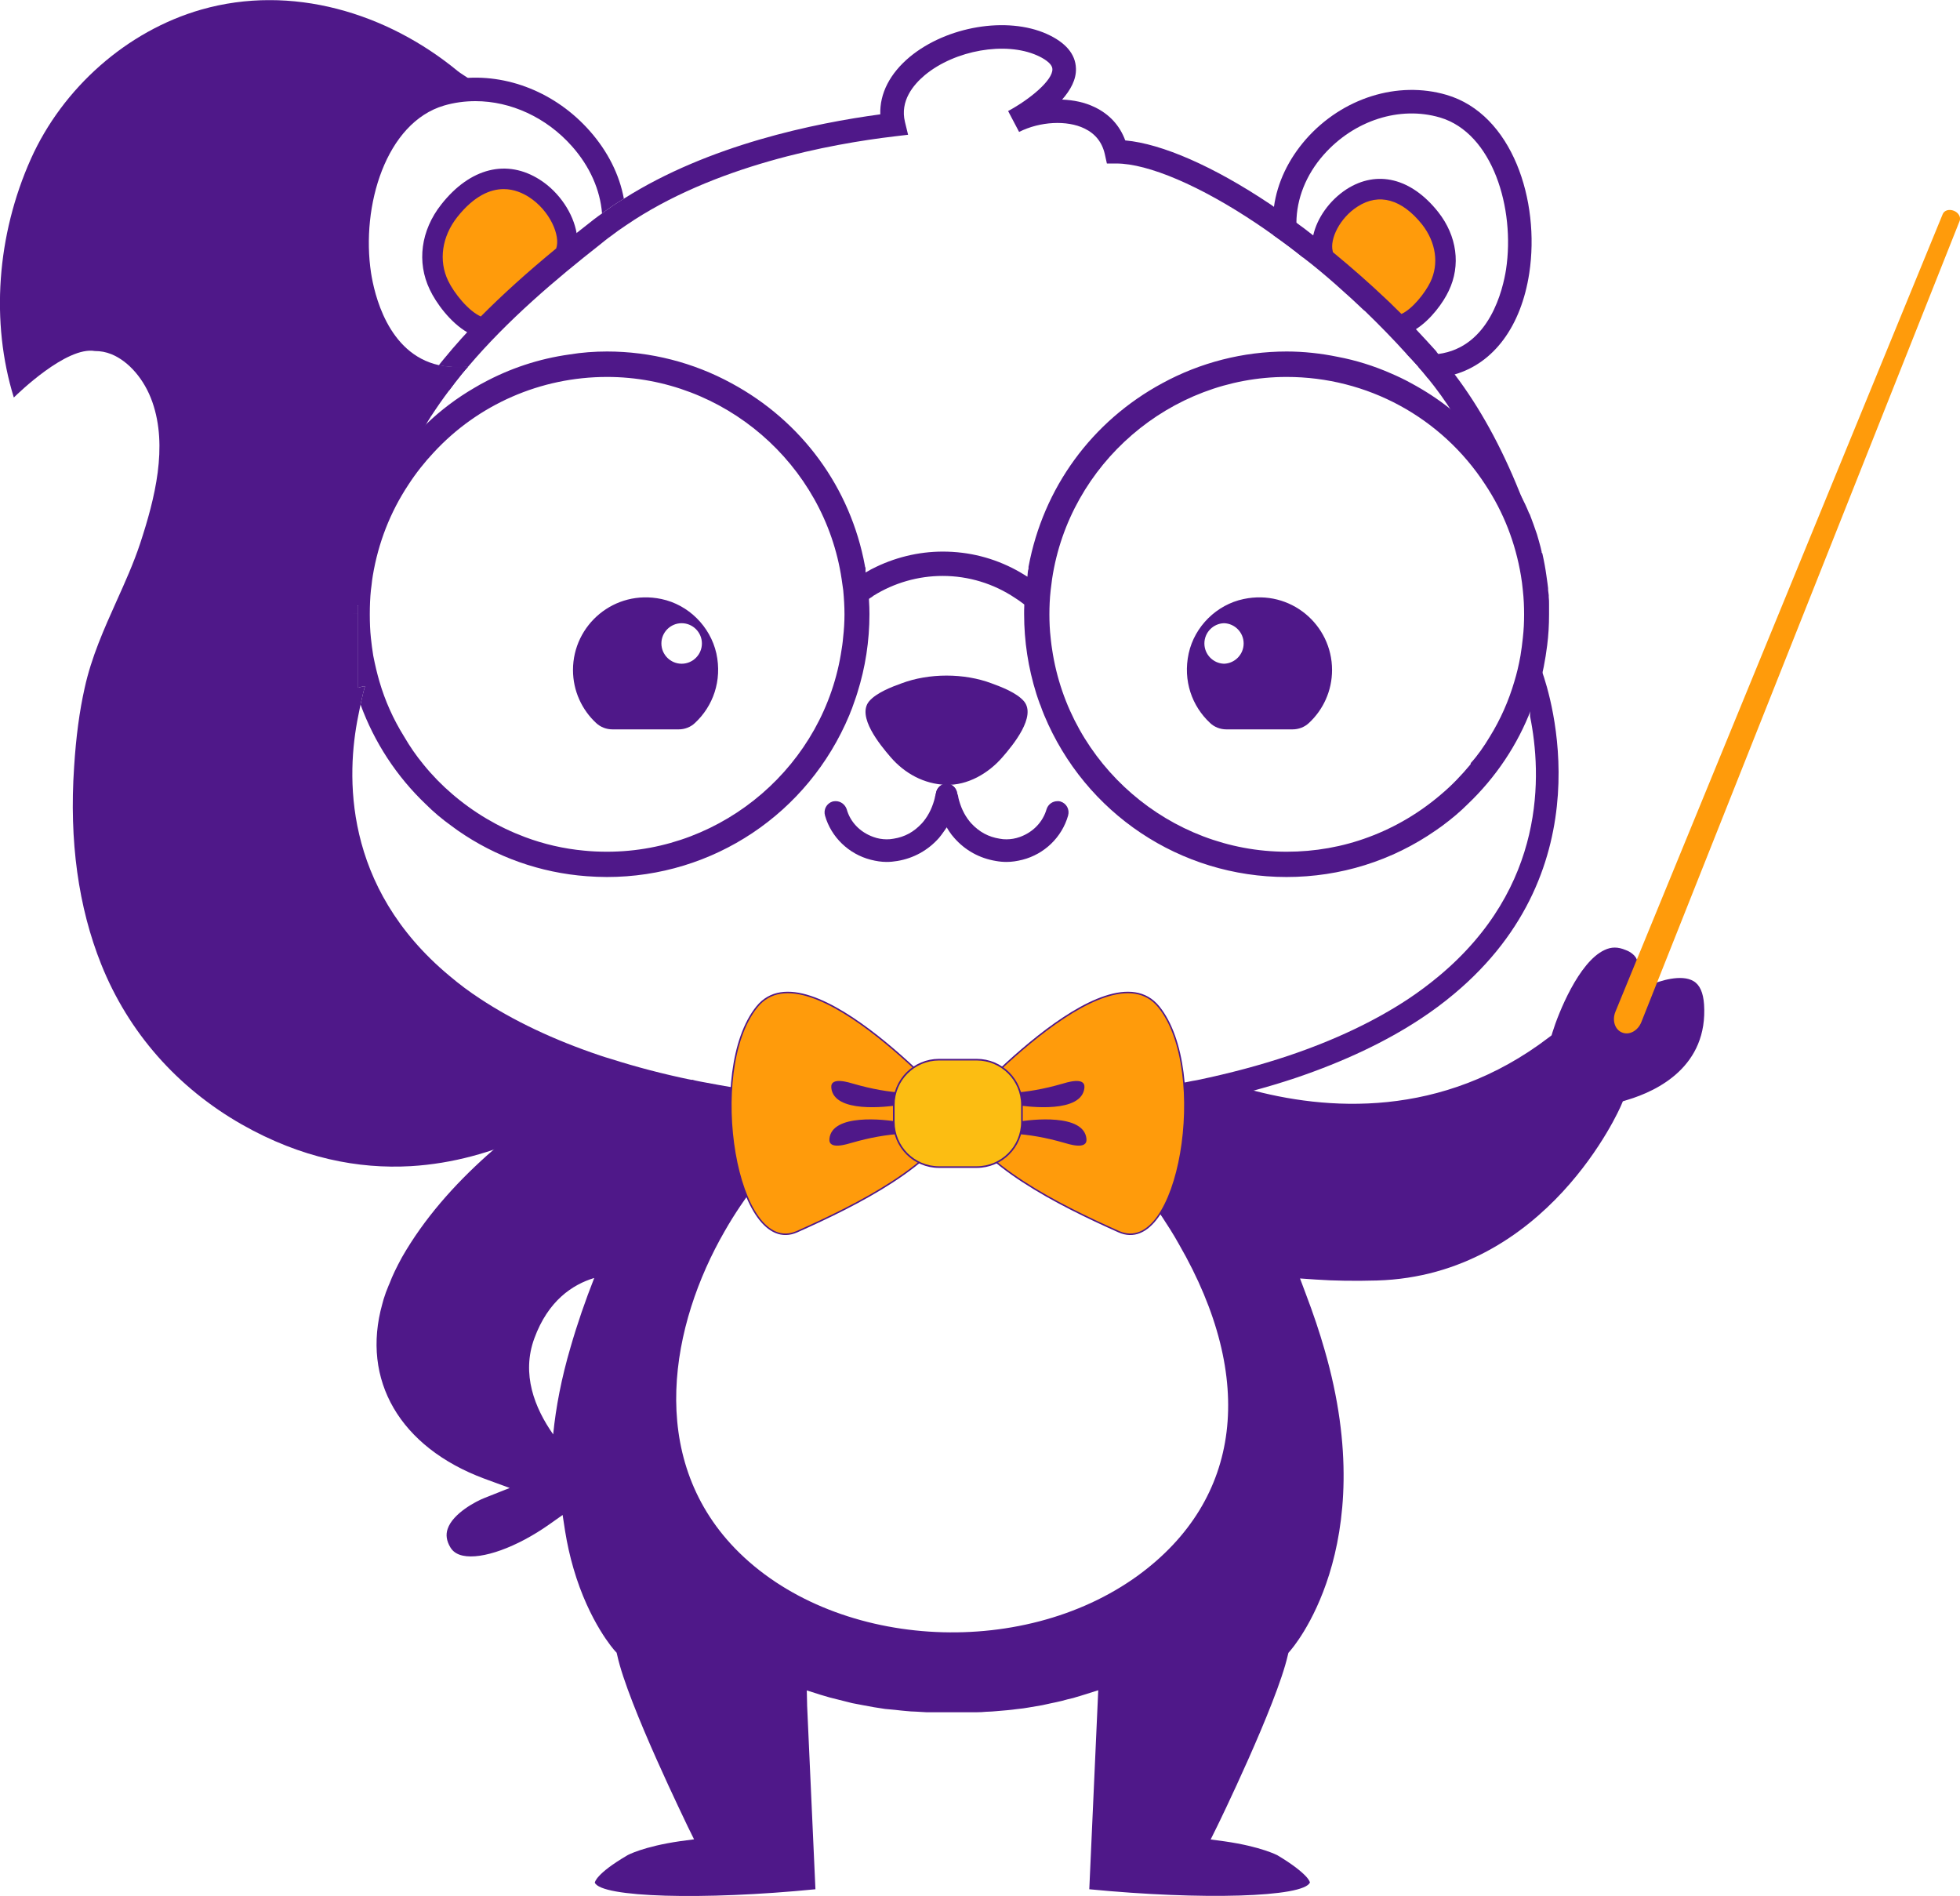 <svg width="1314" height="1271" viewBox="0 0 1314 1271" fill="none" xmlns="http://www.w3.org/2000/svg">
<g clip-path="url(#clip0_1593_399)">
<path d="M413.822 736.099C419.928 733.783 424.139 731.888 426.139 731.046C427.086 730.625 427.508 730.414 427.508 730.414V731.467C427.613 741.679 427.718 816.214 413.822 736.099Z" fill="#4F1889"/>
<path d="M378.451 170.868C359.502 186.448 341.29 202.556 324.447 219.926H324.341C311.814 217.716 298.971 200.871 294.339 191.291C286.233 174.447 289.918 155.708 301.287 141.39C342.869 88.647 390.768 147.286 378.556 170.868H378.451Z" fill="#FF9B0B"/>
<path d="M386.557 156.231C384.346 143.282 375.188 128.964 362.029 120.542C339.922 106.33 315.183 112.436 295.813 137.071C282.127 154.441 279.285 175.707 288.128 194.13C292.234 202.868 301.813 216.133 313.288 222.766C316.446 224.661 319.709 225.924 323.078 226.556H327.289L329.289 224.661C344.343 209.185 361.923 193.288 382.767 176.128L383.82 175.181L384.557 173.917C387.083 168.864 387.715 162.758 386.557 156.231ZM372.872 166.548C353.396 182.55 336.869 197.499 322.341 212.133C314.025 208.448 304.445 196.552 300.445 188.235C293.918 174.654 296.234 158.652 306.551 145.493C317.92 131.175 328.763 126.753 337.711 126.753C344.659 126.753 350.554 129.491 354.66 132.123C368.555 141.071 375.924 157.915 372.872 166.548Z" fill="#4F1889"/>
<path d="M370.871 963.284C370.871 963.284 370.661 962.968 370.45 962.758C370.555 962.863 370.661 962.968 370.871 963.074V963.284Z" fill="#FF7100"/>
<path d="M1142.41 673.248C1141.88 665.457 1139.56 660.088 1135.35 657.667C1127.35 652.824 1112.61 657.351 1105.25 660.72L1087.98 668.721L1096.3 651.456C1097.88 647.981 1098.19 645.244 1097.25 642.928C1095.77 639.349 1091.03 637.138 1089.88 636.822C1084.61 634.611 1080.3 634.611 1075.66 636.822C1058.4 644.823 1044.71 679.249 1040.82 691.882L1040.19 693.987L1038.4 695.356C966.603 750.205 889.018 744.625 835.856 729.781C828.908 731.782 821.539 733.782 814.065 735.466C809.222 736.73 804.38 737.782 799.326 738.94C795.221 739.783 791.01 740.625 786.799 741.467C769.219 744.941 753.007 747.468 736.795 749.258C732.9 749.679 728.9 750.1 724.899 750.521C726.163 751.679 727.426 752.942 728.689 754.1C735.637 761.154 742.164 768.207 748.27 775.156C760.271 789.052 770.377 802.527 779.43 816.213L784.588 824.214C786.589 827.373 788.484 830.636 790.378 834.005C842.488 924.332 832.487 1005.18 763.113 1055.93C684.159 1113.41 557.833 1105.09 492.776 1037.93C432.981 976.023 449.93 887.486 485.828 825.267C492.565 813.476 499.829 802.843 507.303 793.263C512.04 787.262 517.199 781.262 522.462 775.471C528.884 768.313 535.937 761.154 543.938 753.679C545.727 751.995 547.517 750.416 549.412 748.731C543.095 747.994 536.358 747.257 529.305 746.205C505.303 743.257 483.512 740.309 461.299 735.15L452.667 733.15C444.245 731.255 435.824 729.36 427.507 727.044C424.244 726.202 420.559 724.728 416.77 723.254C411.611 721.254 405.821 719.043 401.505 718.517L395.189 722.623C349.712 752.837 299.286 790.737 269.495 842.743C265.705 849.691 263.073 855.166 261.178 860.219L260.441 861.903C259.178 864.851 258.125 867.799 257.178 870.852L256.336 873.905C241.913 925.069 268.126 970.128 324.762 991.183L341.711 997.394L324.973 1004.03C319.183 1006.24 303.603 1014.45 300.129 1024.77C298.76 1028.66 299.286 1032.77 301.918 1037.19C303.603 1040.03 306.34 1041.93 310.34 1042.77C323.183 1045.51 346.448 1037.19 368.239 1021.82L377.187 1015.5L378.872 1026.45C380.24 1034.87 382.03 1042.98 384.451 1051.3C394.978 1087.51 411.927 1106.25 412.138 1106.46L413.401 1107.83L413.822 1109.62C420.98 1142.47 460.773 1223.42 461.089 1224.37L465.3 1232.9L455.931 1234.16C431.192 1237.74 420.665 1243.53 420.559 1243.64C399.189 1256.16 398.768 1261.85 398.768 1261.95C402.874 1271.85 471.195 1273.85 546.675 1266.38L541.095 1143.1V1142.57L540.885 1133.1L550.149 1136.04L556.254 1137.83L571.308 1141.62C573.519 1142.04 576.045 1142.57 578.467 1142.99C581.098 1143.52 583.414 1143.94 585.941 1144.36C588.152 1144.68 590.783 1145.1 593.415 1145.52L600.258 1146.15C602.784 1146.47 604.995 1146.68 607.311 1146.89C609.627 1147.1 611.733 1147.31 613.838 1147.31C616.68 1147.52 618.891 1147.62 621.102 1147.73H647.946H654.789C656.894 1147.73 658.999 1147.62 661.105 1147.41C664.052 1147.31 666.053 1147.2 668.053 1146.99L675.317 1146.36C677.422 1146.15 679.527 1145.94 681.738 1145.62C684.896 1145.31 687.212 1144.99 689.528 1144.57L698.792 1142.99C700.582 1142.57 702.266 1142.25 704.056 1141.83C706.898 1141.2 709.319 1140.78 711.741 1140.15C714.267 1139.41 716.899 1138.78 719.636 1138.15L721.32 1137.62C723.11 1137.1 725.005 1136.57 726.9 1135.94L736.269 1132.99L730.268 1266.38C805.748 1273.75 874.069 1271.75 878.175 1261.85C878.175 1261.85 878.07 1260.38 875.227 1257.43C872.385 1254.48 866.911 1249.85 856.278 1243.53C856.278 1243.53 853.647 1242.16 847.962 1240.27C842.172 1238.37 833.434 1236.06 821.012 1234.27L811.643 1233L815.854 1224.48C816.275 1223.74 855.857 1142.47 863.332 1109.62L863.753 1107.93L864.911 1106.57C865.542 1105.83 926.6 1037.61 887.965 904.646C884.596 892.855 880.491 880.643 875.333 867.062L871.543 856.955L882.175 857.692C894.387 858.535 908.177 858.745 923.126 858.324C1037.45 854.955 1086.3 742.204 1086.72 741.151L1087.98 738.204L1091.03 737.256C1111.46 731.15 1145.14 714.622 1142.41 673.143V673.248ZM398.347 856.745C392.452 871.694 387.083 887.17 382.556 902.856C376.345 923.911 372.661 943.388 370.871 961.285V961.495C358.449 943.809 349.396 921.069 358.239 897.066C367.502 871.799 383.82 861.061 398.347 856.64V856.745Z" fill="#4F1889"/>
<path d="M239.914 400.263C239.914 399.105 239.914 397.841 240.229 396.578C240.019 398.894 239.914 401.105 239.914 403.526H239.703C239.808 402.368 239.808 401.316 239.914 400.263Z" fill="#FF7100"/>
<path d="M240.861 391.102C240.651 392.681 240.546 394.26 240.335 395.839C240.44 394.892 240.44 393.944 240.546 392.997V392.681C240.546 392.681 240.756 391.628 240.861 391.102Z" fill="#FF7100"/>
<path d="M1024.08 344.254C1018.71 331.515 1011.87 319.514 1003.66 308.46C999.975 303.407 996.08 298.669 991.974 294.037C986.395 287.931 980.5 282.246 974.078 276.982C968.815 268.56 963.13 260.77 957.235 253.506C955.235 250.979 953.234 248.558 951.129 246.241L950.603 245.505C948.076 242.662 945.55 239.925 942.918 237.188C934.075 227.397 924.706 217.817 915.126 208.552L914.073 207.71C908.915 202.762 903.757 198.025 898.599 193.498L895.44 190.655C888.387 184.444 881.123 178.338 873.649 172.653C867.122 167.389 860.49 162.441 853.753 157.704C849.963 154.967 846.173 152.335 842.383 149.808C804.907 124.647 769.746 109.592 748.376 109.592H742.06L740.691 103.381C738.902 95.38 734.27 89.59 727.006 86.116C715.321 80.431 697.214 81.378 683.213 88.432L675.844 74.43C690.687 66.429 705.846 53.691 705.53 46.321C705.425 42.321 699.109 38.847 695.319 37.162C674.054 27.687 640.262 33.583 620.05 50.322C612.155 56.954 603.312 67.692 606.68 81.694L608.786 90.327L599.943 91.38C556.887 96.433 478.249 110.961 419.613 151.071C416.139 153.388 412.665 155.809 409.296 158.441L407.822 159.494C405.928 160.967 404.033 162.441 402.138 164.02C372.872 186.971 340.343 214.448 313.71 245.926C311.709 245.926 309.604 246.031 307.499 246.031C302.656 246.136 298.34 245.715 294.234 244.768C295.287 243.294 296.55 241.925 297.708 240.451C327.711 203.815 365.293 172.653 398.137 147.071L398.98 146.439C400.559 145.281 402.032 144.123 403.612 143.07C408.349 139.491 413.191 136.227 418.244 133.174C475.407 96.959 546.465 82.536 590.153 76.641C589.732 62.639 596.574 49.269 609.944 38.11C634.788 17.581 675.107 10.843 701.741 22.739C714.373 28.424 721.005 36.215 721.321 45.795C721.637 53.27 717.637 60.428 712.057 66.745C719.637 67.061 727.111 68.535 733.849 71.798C743.744 76.536 750.692 84.115 754.377 94.117C779.01 96.328 813.75 111.593 851.226 136.649C852.174 137.28 853.121 137.912 854.069 138.649C859.122 142.018 864.175 145.597 869.122 149.282C872.912 152.019 876.702 154.861 880.387 157.809C882.492 159.388 884.492 160.967 886.492 162.652C888.808 164.442 891.124 166.337 893.44 168.232C898.493 172.232 903.336 176.443 908.178 180.759L908.494 181.075L911.126 183.497C915.442 187.392 919.969 191.498 924.495 195.709L925.127 196.34C926.39 197.604 927.759 198.867 929.022 200.236C931.022 202.131 933.128 204.026 935.023 206.026C938.286 209.184 941.444 212.448 944.497 215.606C944.497 215.606 944.567 215.676 944.707 215.817C946.287 217.396 947.76 219.08 949.234 220.659C953.866 225.607 958.393 230.45 962.814 235.398L963.341 236.24C963.341 236.24 963.972 236.872 964.183 237.293C968.078 241.609 971.762 246.241 975.236 250.979C992.08 273.192 1006.5 299.511 1018.61 329.621L1021.56 337.2C1022.19 338.78 1022.71 340.359 1023.24 341.938C1023.56 342.78 1023.87 343.517 1024.08 344.254Z" fill="#4F1889"/>
<path d="M313.709 245.924C312.341 247.398 311.078 248.977 309.814 250.451C306.761 254.135 303.919 257.925 301.182 261.61C296.866 267.295 292.866 273.085 289.076 278.875H288.865V279.191C287.812 280.875 286.654 282.665 285.707 284.35C281.707 290.771 278.022 297.193 274.654 303.826C273.074 306.879 271.601 309.932 270.127 313.09C268.548 315.406 267.074 317.722 265.6 320.144C264.232 322.144 263.074 324.144 262.021 326.144C260.863 328.145 259.705 330.25 258.652 332.356C257.81 333.935 256.968 335.619 256.231 337.198C252.968 344.041 250.125 351.2 247.809 358.464C247.809 358.675 247.809 358.78 247.704 358.991C246.862 361.623 246.125 364.36 245.388 367.097C243.704 373.414 242.335 379.625 241.493 385.942C241.388 386.152 241.388 386.257 241.388 386.363C241.177 387.942 240.967 389.521 240.861 391.1L240.546 392.679V392.995C240.44 393.943 240.44 394.89 240.335 395.838C240.23 396.153 240.23 396.364 240.23 396.574C240.019 397.838 240.019 399.101 239.914 400.259C239.809 401.417 239.809 402.47 239.809 403.523C239.703 403.944 239.703 404.47 239.703 404.891V406.049C239.703 407.839 239.703 409.629 239.703 411.418H231.492L232.124 399.733C232.229 398.469 232.334 397.311 232.44 396.153L233.071 389.942C233.177 388.679 233.387 387.205 233.598 385.731L233.913 383.836C234.229 381.52 234.44 379.099 234.861 376.782L235.071 375.73C235.282 374.466 235.493 373.203 235.703 371.94C235.914 370.782 236.019 369.834 236.229 368.887C240.861 343.726 249.073 319.407 260.652 296.667C267.39 283.402 275.18 270.664 284.233 258.136C287.391 253.609 290.76 249.187 294.339 244.766C298.445 245.713 302.761 246.134 307.604 246.029C309.709 246.029 311.814 245.924 313.815 245.924H313.709Z" fill="#4F1889"/>
<path d="M1025.98 349.52H1018.5C1012.82 334.781 1005.34 320.99 996.08 308.462C992.395 303.409 988.5 298.671 984.395 294.039C981.131 288.144 977.763 282.459 974.078 276.984C980.5 282.248 986.395 287.933 991.974 294.039C996.08 298.671 999.975 303.409 1003.66 308.462C1011.87 319.516 1018.71 331.518 1024.08 344.256C1024.19 344.572 1024.29 344.888 1024.5 345.204C1025.03 346.677 1025.45 348.046 1025.98 349.52Z" fill="#4F1889"/>
<path d="M631.84 742.519V758.31H630.472C617.207 758.1 603.101 757.468 588.363 756.52L584.784 756.205C578.467 755.784 571.941 755.257 565.519 754.731C562.993 754.52 560.361 754.204 557.624 753.889C548.781 753.046 539.201 751.888 529.2 750.52C513.936 748.625 497.514 746.098 479.091 742.835L468.038 740.729C466.353 740.413 464.669 740.097 462.879 739.676C461.3 739.466 460.669 739.255 460.037 739.15C448.878 736.834 438.035 734.307 427.508 731.465C426.982 731.465 426.561 731.254 426.139 731.044C421.402 729.885 416.876 728.517 412.349 727.148C410.665 726.622 409.085 726.201 407.401 725.569C403.927 724.622 400.558 723.569 397.19 722.411C395.4 721.779 393.4 721.148 391.61 720.411C391.505 720.411 391.505 720.305 391.4 720.305C361.503 709.988 335.29 697.144 313.183 682.511C305.709 677.668 298.55 672.404 291.392 666.404C189.91 581.867 226.439 466.168 232.229 450.06C231.913 446.691 231.703 443.323 231.598 440.059V436.374C231.282 431.953 231.176 427.321 231.176 422.794C231.176 422.057 231.176 421.425 231.282 420.688C231.282 418.583 231.282 416.582 231.387 414.582C231.387 413.529 231.492 412.477 231.492 411.424H239.598C239.598 409.634 239.598 407.844 239.598 406.055H240.125V461.009C242.756 460.167 245.178 459.64 244.757 460.167C244.23 460.904 242.862 467.01 241.704 472.274C240.861 476.485 240.125 480.064 240.125 480.064C232.229 519.016 229.387 594.289 301.393 654.192C308.13 659.877 314.762 664.825 321.71 669.351C344.133 684.195 371.188 697.039 402.138 707.462C404.559 708.304 406.98 709.041 409.507 709.778C426.35 715.147 444.351 719.884 463.195 723.779H464.353C464.985 723.99 465.616 724.201 466.248 724.306C467.932 724.727 469.511 724.937 470.985 725.253L481.828 727.254C499.935 730.517 516.041 733.044 531.095 734.939C544.044 736.623 556.466 737.992 566.782 738.939C573.204 739.571 579.625 739.992 585.836 740.518L588.995 740.729C603.838 741.676 617.523 742.308 630.261 742.519H631.735H631.84Z" fill="#4F1889"/>
<path d="M239.703 406.054C239.598 407.843 239.598 409.633 239.598 411.423H231.492C231.597 409.212 231.703 407.317 231.808 405.422L239.703 406.054Z" fill="#4F1889"/>
<path d="M1025.98 349.52H1018.5C1012.82 334.781 1005.34 320.99 996.08 308.462C992.395 303.409 988.5 298.671 984.395 294.039C981.131 288.144 977.763 282.459 974.078 276.984C980.5 282.248 986.395 287.933 991.974 294.039C996.08 298.671 999.975 303.409 1003.66 308.462C1011.87 319.516 1018.71 331.518 1024.08 344.256C1024.08 344.572 1024.29 344.888 1024.5 345.204C1025.03 346.677 1025.45 348.046 1025.98 349.52Z" fill="#4F1889"/>
<path d="M634.156 742.623C634.156 742.623 635.104 742.623 635.63 742.623C648.368 742.413 662.158 741.781 676.896 740.833L680.054 740.623C686.371 740.202 692.792 739.675 699.109 739.149C709.531 738.096 721.847 736.833 734.796 735.043C749.85 733.148 766.061 730.727 784.063 727.463L794.906 725.463C796.38 725.147 797.959 724.831 799.643 724.516C800.275 724.41 800.906 724.305 801.538 724.2L802.696 723.989C824.382 719.462 844.91 713.988 863.753 707.671C894.703 697.249 921.758 684.405 944.181 669.561C951.129 664.929 957.761 659.981 964.498 654.401C1036.61 594.394 1033.66 519.121 1025.77 480.169V406.159L1034.19 405.633C1034.4 408.37 1034.5 411.318 1034.61 414.687C1034.71 417.319 1034.82 420.161 1034.82 422.898C1034.82 427.425 1034.71 432.057 1034.5 436.479V440.164C1034.29 443.427 1034.08 446.796 1033.77 450.06C1039.56 466.167 1076.09 581.866 974.604 666.403C967.446 672.404 960.287 677.668 952.813 682.616C929.338 698.196 901.019 711.567 868.701 722.515C849.226 729.043 828.066 734.622 805.959 739.254C805.328 739.36 804.696 739.465 803.117 739.781C801.327 740.202 799.643 740.518 797.853 740.833L786.905 742.834C768.483 746.097 752.06 748.729 736.796 750.519C723.742 752.309 711.11 753.572 700.477 754.625C693.95 755.151 687.529 755.677 681.107 756.204L677.528 756.52C662.79 757.467 648.789 758.099 635.419 758.309C634.998 758.309 634.577 758.309 634.051 758.309V742.518L634.156 742.623Z" fill="#4F1889"/>
<path d="M418.244 133.177C413.191 136.23 408.348 139.494 403.611 143.073C402.348 127.282 395.505 111.701 383.609 98.226C366.345 78.644 342.343 67.801 318.762 67.801C311.604 67.801 304.55 68.748 297.708 70.748C258.757 82.224 241.914 138.02 248.756 182.973C250.862 196.449 259.705 237.085 294.234 244.771C298.339 245.718 302.655 246.139 307.498 246.034C309.603 246.034 311.709 245.929 313.709 245.929C312.34 247.403 311.077 248.982 309.814 250.456C306.761 254.14 303.919 257.93 301.182 261.615C295.181 261.194 289.497 260.036 284.128 258.141C275.495 255.088 267.705 250.35 260.968 244.034C255.178 238.559 250.125 231.927 245.914 224.347C239.808 213.398 235.492 200.344 233.176 185.395C229.808 163.497 231.387 139.705 237.913 118.544C239.177 113.912 240.861 109.49 242.651 105.174C252.23 82.75 267.916 64.537 289.707 56.852C290.865 56.325 292.023 55.904 293.286 55.589C298.234 54.115 303.392 53.167 308.445 52.641C339.816 49.061 372.661 62.01 395.4 87.803C407.506 101.489 415.296 117.175 418.244 133.177Z" fill="#4F1889"/>
<path d="M969.761 63.589C937.022 54.009 900.072 65.589 875.649 93.172C863.648 106.858 856.279 122.544 854.068 138.651C853.121 144.968 853.015 151.39 853.752 157.706C860.49 162.444 867.122 167.392 873.648 172.655C870.596 165.075 869.122 157.18 869.122 149.284C869.227 133.387 875.438 117.28 887.439 103.699C907.862 80.644 938.39 70.853 965.34 78.749C1000.71 89.171 1015.87 139.809 1009.66 180.656C1007.66 193.395 998.922 232.768 964.182 237.295C962.077 237.611 959.866 237.716 957.55 237.716H956.603C951.655 237.716 947.128 237.506 942.917 237.19C945.549 239.927 948.076 242.664 950.602 245.507L951.128 246.244C953.234 248.56 955.234 250.981 957.234 253.508H957.445C963.656 253.508 969.656 252.666 975.236 250.981C1001.34 243.401 1019.77 218.872 1025.24 183.078C1032.61 134.545 1013.87 76.538 969.761 63.589ZM924.495 251.402C913.125 246.349 901.23 242.664 889.123 240.348C896.808 245.612 908.599 249.297 924.495 251.402Z" fill="#4F1889"/>
<path d="M888.071 173.395C905.441 187.608 922.074 202.452 937.548 218.243H937.654C949.128 216.243 960.919 200.767 965.024 192.029C972.393 176.554 969.025 159.499 958.708 146.339C920.705 98.123 876.912 151.708 888.071 173.395Z" fill="#FF9B0B"/>
<path d="M964.182 142.126C946.181 119.386 923.232 113.701 902.704 126.861C891.124 134.441 882.913 146.337 880.386 157.812C878.807 164.55 879.228 171.077 881.965 176.446L882.597 177.71L883.755 178.657C902.809 194.343 918.81 208.871 932.601 222.979L934.812 225.084H938.812C942.391 224.347 945.97 222.768 949.234 220.662C959.34 214.241 967.656 202.66 971.236 194.975C979.447 177.92 976.815 158.128 964.182 142.126ZM958.919 189.079C955.339 196.449 946.918 207.082 939.549 210.451C938.075 208.977 936.601 207.503 935.022 206.029C933.127 204.029 931.022 202.134 929.022 200.239C918.494 190.238 906.809 179.92 893.65 169.077C893.545 168.761 893.44 168.551 893.44 168.235C891.44 160.339 898.072 146.127 910.178 138.441C924.495 129.177 939.865 133.493 953.445 150.548C962.709 162.444 964.814 176.867 958.919 189.079Z" fill="#4F1889"/>
<path d="M480.249 437.953C476.143 419.846 461.51 405.318 443.404 401.528C411.927 394.895 384.136 418.793 384.136 449.113C384.136 463.115 390.136 475.853 399.716 484.696C402.664 487.433 406.559 488.907 410.664 488.907H454.984C458.984 488.907 462.984 487.433 465.932 484.591C477.933 473.432 484.249 456.377 480.249 437.953ZM456.984 444.902C449.509 444.902 443.404 438.796 443.404 431.321C443.404 423.846 449.509 417.74 456.984 417.74C464.458 417.74 470.564 423.846 470.564 431.321C470.564 438.796 464.458 444.902 456.984 444.902Z" fill="#4F1889"/>
<path d="M833.751 401.528C815.644 405.318 800.906 419.846 796.906 437.953C792.905 456.377 799.222 473.432 811.223 484.591C814.17 487.433 818.17 488.907 822.171 488.907H866.49C870.596 488.907 874.491 487.433 877.438 484.696C887.018 475.853 893.019 463.115 893.019 449.113C893.019 418.793 865.227 394.895 833.751 401.528ZM807.433 431.321C807.433 423.952 813.328 417.951 820.592 417.74C827.855 417.951 833.751 423.952 833.751 431.321C833.751 438.69 827.855 444.691 820.592 444.902C813.328 444.691 807.433 438.69 807.433 431.321Z" fill="#4F1889"/>
<path d="M716.057 546.703C711.951 561.126 700.266 572.496 685.528 576.286C681.738 577.233 678.369 577.76 674.79 577.76C672.369 577.76 670.053 577.549 667.737 577.128C656.683 575.338 646.998 569.969 639.735 561.652L638.05 559.652C636.787 557.968 635.629 556.283 634.682 554.599C633.945 553.546 633.313 552.493 632.787 551.44C629.944 546.282 628.05 540.492 626.892 534.07C627.207 533.122 627.313 532.28 627.523 531.438C628.05 528.385 630.471 525.963 633.418 525.332C633.945 525.227 634.366 525.227 634.892 525.227C635.103 525.227 635.419 525.227 635.734 525.332C638.682 525.963 641.103 528.385 641.63 531.438C641.84 532.28 642.051 533.228 642.367 533.964V534.175C643.84 540.597 646.367 546.071 649.946 550.493C650.367 551.019 650.788 551.44 651.104 551.862C656.578 557.757 662.789 561.021 670.158 562.179C671.632 562.494 673.211 562.6 674.685 562.6C677.843 562.6 680.791 562.073 683.738 561.021C692.792 557.757 699.213 550.809 701.634 542.387C702.687 539.123 705.635 537.018 709.003 537.018C709.635 537.018 710.267 537.018 710.898 537.228C715.004 538.491 717.215 542.597 716.057 546.703Z" fill="#4F1889"/>
<path d="M642.367 533.964V534.175C641.209 540.492 639.209 546.387 636.472 551.44C635.945 552.493 635.314 553.546 634.682 554.599C633.524 556.283 632.366 557.968 631.103 559.652L629.524 561.652C622.155 569.969 612.47 575.338 601.521 577.128C599.1 577.549 596.784 577.76 594.363 577.76C590.889 577.76 587.52 577.233 583.731 576.286C568.993 572.496 557.202 561.126 553.097 546.703C551.939 542.597 554.149 538.491 558.255 537.228C558.886 537.123 559.518 537.018 560.255 537.018C563.518 537.018 566.466 539.123 567.624 542.387C569.94 550.809 576.362 557.757 585.52 561.021C588.362 562.073 591.415 562.6 594.468 562.6C595.942 562.6 597.521 562.494 599.1 562.179C606.469 561.021 612.575 557.757 618.049 551.862C618.47 551.44 618.786 551.019 619.207 550.493C622.786 546.071 625.418 540.492 626.892 534.07C627.208 533.122 627.313 532.28 627.524 531.438C628.05 528.385 630.471 525.963 633.419 525.332C633.945 525.227 634.366 525.227 634.893 525.227C635.103 525.227 635.419 525.227 635.735 525.332C638.682 525.963 641.104 528.385 641.63 531.438C641.84 532.28 642.051 533.228 642.367 533.964Z" fill="#4F1889"/>
<path d="M1038.5 404.789C1038.5 403.315 1038.5 401.946 1038.29 400.262V398.999C1038.19 398.156 1038.08 397.419 1037.87 395.63C1037.87 394.682 1037.87 393.735 1037.66 392.682C1037.56 392.05 1037.45 391.419 1037.45 390.998L1036.71 385.734C1036.08 381.207 1035.24 376.469 1033.98 370.89L1033.56 370.469V369.942C1033.35 368.995 1033.14 368.153 1032.82 366.784C1032.08 364.047 1031.35 361.31 1030.4 358.151C1028.82 353.519 1027.24 349.098 1025.66 344.992L1025.03 343.834C1023.45 339.938 1021.66 336.149 1019.77 332.464C1019.66 332.359 1019.66 332.253 1019.56 332.148C1015.24 323.515 1010.08 315.409 1004.5 307.724C1001.03 302.986 997.133 298.249 992.711 293.196C986.816 286.774 980.921 281.194 974.71 276.036C973.867 275.404 973.025 274.667 972.183 274.035C964.183 267.613 955.445 261.929 946.076 256.875C941.339 254.243 936.812 252.138 932.391 250.243C921.126 245.295 909.126 241.505 896.809 239.189C885.545 236.873 874.07 235.609 862.595 235.609C833.54 235.609 804.696 242.979 779.22 256.875C732.059 282.352 699.424 326.884 689.529 379.944V381.207C689.213 382.049 689.108 382.891 689.003 383.944L688.792 386.576L686.581 385.207C684.897 384.155 683.213 383.207 681.528 382.26C666.159 373.943 649.526 369.732 632.051 369.732C615.734 369.732 599.311 373.732 584.468 381.417C583.942 381.733 583.31 381.944 582.784 382.365L580.257 383.734V380.681L579.836 379.522V379.207C570.151 326.884 537.622 282.352 490.355 256.875C464.879 242.979 436.035 235.609 406.98 235.609C398.558 235.609 390.031 236.241 381.715 237.61C361.397 240.452 341.817 246.874 323.5 256.875L321.92 257.717C320.552 258.454 319.289 259.191 317.92 260.034C306.34 266.771 295.392 274.983 285.707 284.352C283.602 286.353 281.496 288.353 279.391 290.564C274.232 295.933 269.495 301.723 265.074 307.724L261.705 312.356C260.126 314.777 258.652 317.093 257.178 319.515C256.126 321.094 255.178 322.673 254.231 324.358L253.599 325.516C252.441 327.621 251.178 329.727 250.125 331.832C249.283 333.411 248.441 335.096 247.704 336.675C244.441 343.623 241.598 350.782 239.177 358.678C238.335 361.31 237.598 364.047 236.861 366.784C236.44 368.574 236.019 370.258 235.598 371.837C234.334 376.996 233.492 381.523 232.755 386.155C232.545 387.734 232.334 389.313 232.229 391.103L231.913 392.893L231.597 396.577C231.492 397.419 231.387 398.156 231.387 398.999V400.683C231.176 402.052 231.071 403.315 231.071 404.789V406.052C230.966 407.842 230.966 409.632 230.966 411.842C230.966 414.895 231.071 417.843 231.282 420.686C231.282 418.58 231.282 416.58 231.387 414.58C231.387 413.527 231.492 412.474 231.492 411.421H239.598C239.598 409.632 239.598 407.842 239.598 406.052H240.124V461.007C242.756 460.164 245.177 459.638 244.756 460.164C244.23 460.901 242.861 467.007 241.704 472.271C250.967 497.643 265.916 520.488 285.497 539.122C290.55 544.175 296.129 548.912 302.866 553.755L306.761 556.598C332.448 574.495 362.134 585.022 393.4 587.338C397.821 587.654 402.348 587.865 406.875 587.865C478.038 587.865 541.833 545.333 569.414 479.325C569.94 477.851 570.572 476.377 571.204 474.798C571.73 473.219 572.362 471.639 573.099 469.429C573.625 467.85 574.256 466.27 574.783 464.375C580.152 447.426 582.889 429.634 582.889 411.632C582.889 408.579 582.784 405.526 582.573 402.367V401.42C582.573 401.42 584.152 400.262 584.678 400.051L585.415 399.42C599.416 390.682 615.523 386.05 631.945 386.05C649.315 386.05 666.159 391.208 680.476 400.788C682.265 401.946 684.16 403.21 686.055 404.684L686.687 405.21V406.052C686.581 407.947 686.581 409.842 686.581 411.632C686.581 429.845 689.318 447.636 694.792 465.112C695.529 467.218 696.161 469.429 697.108 471.85L697.53 472.798C698.266 475.008 699.109 477.114 700.056 479.43C727.532 545.333 791.327 587.865 862.49 587.865C898.598 587.865 933.233 577.021 962.603 556.598C964.077 555.545 965.551 554.492 966.92 553.545C973.446 548.702 978.921 544.07 983.868 539.122C1002.82 521.119 1017.56 499.011 1026.61 475.114C1030.08 466.27 1032.92 456.795 1034.93 447.005C1035.87 442.267 1036.61 437.53 1037.24 432.582C1038.08 425.949 1038.5 419.212 1038.5 411.842V404.789ZM565.203 427.634L564.993 429.845C564.782 431.634 564.572 433.319 564.256 435.108C552.992 512.487 485.302 570.915 406.98 570.915C401.822 570.915 396.558 570.705 391.505 570.178C377.925 568.915 364.661 565.862 352.028 561.125C334.027 554.387 317.499 544.596 302.972 532.068C296.339 526.383 289.918 519.856 284.023 512.592L283.602 512.066C279.18 506.697 274.969 500.696 270.864 493.642C263.705 482.167 258.126 469.744 254.336 456.69C252.862 451.637 251.494 445.952 250.231 439.53C249.599 435.635 249.073 431.634 248.651 427.634C248.125 422.686 247.915 417.527 247.915 411.842C247.915 406.157 248.125 400.683 248.651 395.63L249.073 392.366C249.283 390.155 249.599 387.945 249.915 385.944C253.599 363.836 261.6 343.307 273.811 324.884C278.864 317.093 284.549 309.935 290.76 303.302C320.447 271.193 362.345 252.664 406.98 252.664C485.091 252.664 552.781 310.882 564.256 388.26L565.308 395.63C565.835 401.315 566.151 406.579 566.151 411.842C566.151 416.79 565.835 422.159 565.203 427.634ZM1020.92 427.634C1020.5 431.634 1019.98 435.635 1019.34 439.53C1018.19 445.952 1016.82 451.637 1015.24 456.795C1011.45 469.745 1005.98 482.167 998.817 493.748C994.922 500.275 990.5 506.591 985.974 511.539V512.066L985.658 512.592C979.763 519.646 973.446 526.278 966.709 531.963C951.971 544.701 935.443 554.492 917.547 561.125C900.072 567.652 881.544 570.915 862.595 570.915C784.273 570.915 716.689 512.487 705.32 435.108C705.004 433.214 704.793 431.424 704.583 429.634L704.372 427.634C703.741 422.159 703.53 416.896 703.53 411.842C703.53 406.789 703.741 401.209 704.372 395.63L705.32 388.155C716.9 310.882 784.484 252.664 862.595 252.664C916.495 252.664 966.288 279.615 995.764 324.884C1007.98 343.307 1015.98 363.836 1019.66 385.944C1020.19 388.997 1020.61 392.366 1020.92 395.63C1021.56 401.315 1021.77 406.684 1021.77 411.842C1021.77 417.001 1021.56 422.054 1020.92 427.634Z" fill="#4F1889"/>
<path d="M414.138 724.832C414.138 724.832 413.507 725.358 413.086 725.569C380.452 750.73 332.342 778.312 275.39 781.681C240.335 783.681 202.016 776.417 162.013 753.678C118.641 728.938 86.112 691.88 67.9 646.506C52.531 608.185 46.319 563.653 49.688 514.068C50.951 493.96 53.267 476.695 56.741 461.219C61.268 440.48 69.795 421.53 78.006 403.212C83.691 390.579 89.586 377.524 94.007 364.154C103.903 334.045 112.641 299.304 102.113 269.405C96.85 254.351 86.323 242.139 74.638 237.401C70.953 235.927 67.374 235.296 63.584 235.296C44.53 232.032 12.001 263.826 9.264 266.457C-6.316 216.03 -2.211 157.707 20.738 106.437C42.003 59.063 84.954 20.742 134.958 6.424C195.489 -10.841 259.284 8.53 306.656 47.482C309.077 49.483 311.814 50.851 314.13 52.641C314.552 52.851 314.867 53.062 315.288 53.378L316.131 67.59L311.604 67.801C307.814 64.853 303.814 62.01 299.392 59.273C298.129 58.536 296.761 57.694 295.392 56.852C273.601 64.537 257.915 82.75 248.336 105.174C246.546 109.49 244.862 113.912 243.598 118.544C237.072 139.704 235.493 163.497 238.861 185.395C241.177 200.344 245.493 213.398 251.599 224.347C255.81 231.927 260.863 238.559 266.653 244.034C273.39 250.35 281.18 255.088 289.813 258.141C280.759 270.669 272.969 283.407 266.232 296.672C254.652 319.412 246.441 343.73 241.809 368.892C241.598 369.839 241.493 370.787 241.282 371.945C240.019 376.998 239.177 381.525 238.44 386.157C238.23 387.736 238.019 389.315 237.914 391.105L237.598 392.895L237.282 396.579C237.177 397.422 237.072 398.158 237.072 399.001V400.685C236.861 402.054 236.756 403.317 236.756 404.791V406.054C236.651 407.844 236.651 409.634 236.651 411.844C236.651 414.897 236.756 417.845 236.966 420.688C236.861 421.425 236.861 422.056 236.861 422.793C236.861 427.32 236.966 431.952 237.177 436.374V440.059C237.387 443.322 237.598 446.691 237.914 450.06C232.124 466.167 195.595 581.866 297.076 666.403C304.235 672.404 311.393 677.668 318.868 682.511C340.975 697.144 367.187 709.988 397.295 720.41C401.19 717.462 405.085 714.515 408.77 711.567L413.402 711.251L414.138 724.832Z" fill="#4F1889"/>
<path d="M1087.45 692.091C1092.3 694.091 1098.09 690.933 1100.4 685.037L1313.79 148.021C1314.74 145.6 1313.05 142.547 1309.89 141.284C1306.74 140.02 1303.47 140.968 1302.42 143.495L1083.03 678.089C1080.61 683.879 1082.61 690.196 1087.45 692.091Z" fill="#FF9B0B"/>
<path d="M672.054 507.543C662.684 518.386 648.683 526.598 634.051 526.071C619.418 525.545 606.469 518.386 597.1 507.543C589.836 499.121 574.256 480.171 582.678 470.064C587.52 464.379 597.627 460.484 604.364 458.063C622.786 451.114 646.367 451.114 664.79 458.063C671.422 460.484 681.633 464.379 686.476 470.064C694.898 480.171 679.317 499.226 672.054 507.543Z" fill="#4F1889"/>
<path d="M642.999 746.519C642.999 746.519 542.254 632.083 507.514 674.826C472.774 717.568 493.724 843.689 534.358 825.582C574.993 807.474 628.576 780.629 642.999 746.624V746.519Z" fill="#FF9B0B" stroke="#4F1889" stroke-miterlimit="10"/>
<path d="M641.314 746.519C641.314 746.519 742.059 632.083 776.799 674.826C811.539 717.568 790.59 843.689 749.955 825.582C709.425 807.474 655.737 780.629 641.314 746.624V746.519Z" fill="#FF9B0B" stroke="#4F1889" stroke-miterlimit="10"/>
<path d="M677.212 732.625C688.897 731.993 700.161 729.888 711.531 726.624C714.899 725.677 727.743 721.36 727.006 729.151C725.321 746.311 689.845 742.1 681.318 740.626C674.686 739.468 664.474 739.468 659.105 734.73C662.158 732.098 668.369 732.835 672.264 732.835C673.949 732.835 675.528 732.835 677.212 732.625Z" fill="#4F1889"/>
<path d="M678.58 759.888C690.265 760.52 701.53 762.626 712.899 765.889C716.268 766.837 729.111 771.153 728.374 763.363C726.689 746.202 691.213 750.414 682.686 751.887C676.054 753.046 665.842 753.045 660.474 757.783C663.527 760.415 669.738 759.678 673.633 759.678C675.317 759.678 676.896 759.678 678.58 759.888Z" fill="#4F1889"/>
<path d="M607.101 732.625C595.416 731.993 584.152 729.888 572.783 726.624C569.414 725.677 556.571 721.36 557.308 729.151C558.992 746.311 594.469 742.1 602.996 740.626C609.628 739.468 619.839 739.468 625.208 734.73C622.155 732.098 615.944 732.835 612.049 732.835C610.365 732.835 608.786 732.835 607.101 732.625Z" fill="#4F1889"/>
<path d="M605.838 759.888C594.152 760.52 582.888 762.626 571.519 765.889C568.15 766.837 555.307 771.153 556.044 763.363C557.728 746.202 593.205 750.414 601.732 751.887C608.364 753.046 618.575 753.045 623.944 757.783C620.891 760.415 614.68 759.678 610.785 759.678C609.101 759.678 607.522 759.678 605.838 759.888Z" fill="#4F1889"/>
<path d="M654.789 710.305H629.523C612.779 710.305 599.205 723.879 599.205 740.624V751.994C599.205 768.739 612.779 782.314 629.523 782.314H654.789C671.533 782.314 685.107 768.739 685.107 751.994V740.624C685.107 723.879 671.533 710.305 654.789 710.305Z" fill="#FCBD12" stroke="#4F1889" stroke-width="1.09" stroke-miterlimit="10"/>
</g>
<defs>
<clipPath id="clip0_1593_399">
<rect width="1314" height="1270.9" fill="white" transform="translate(0 0.109)"/>
</clipPath>
</defs>
</svg>
